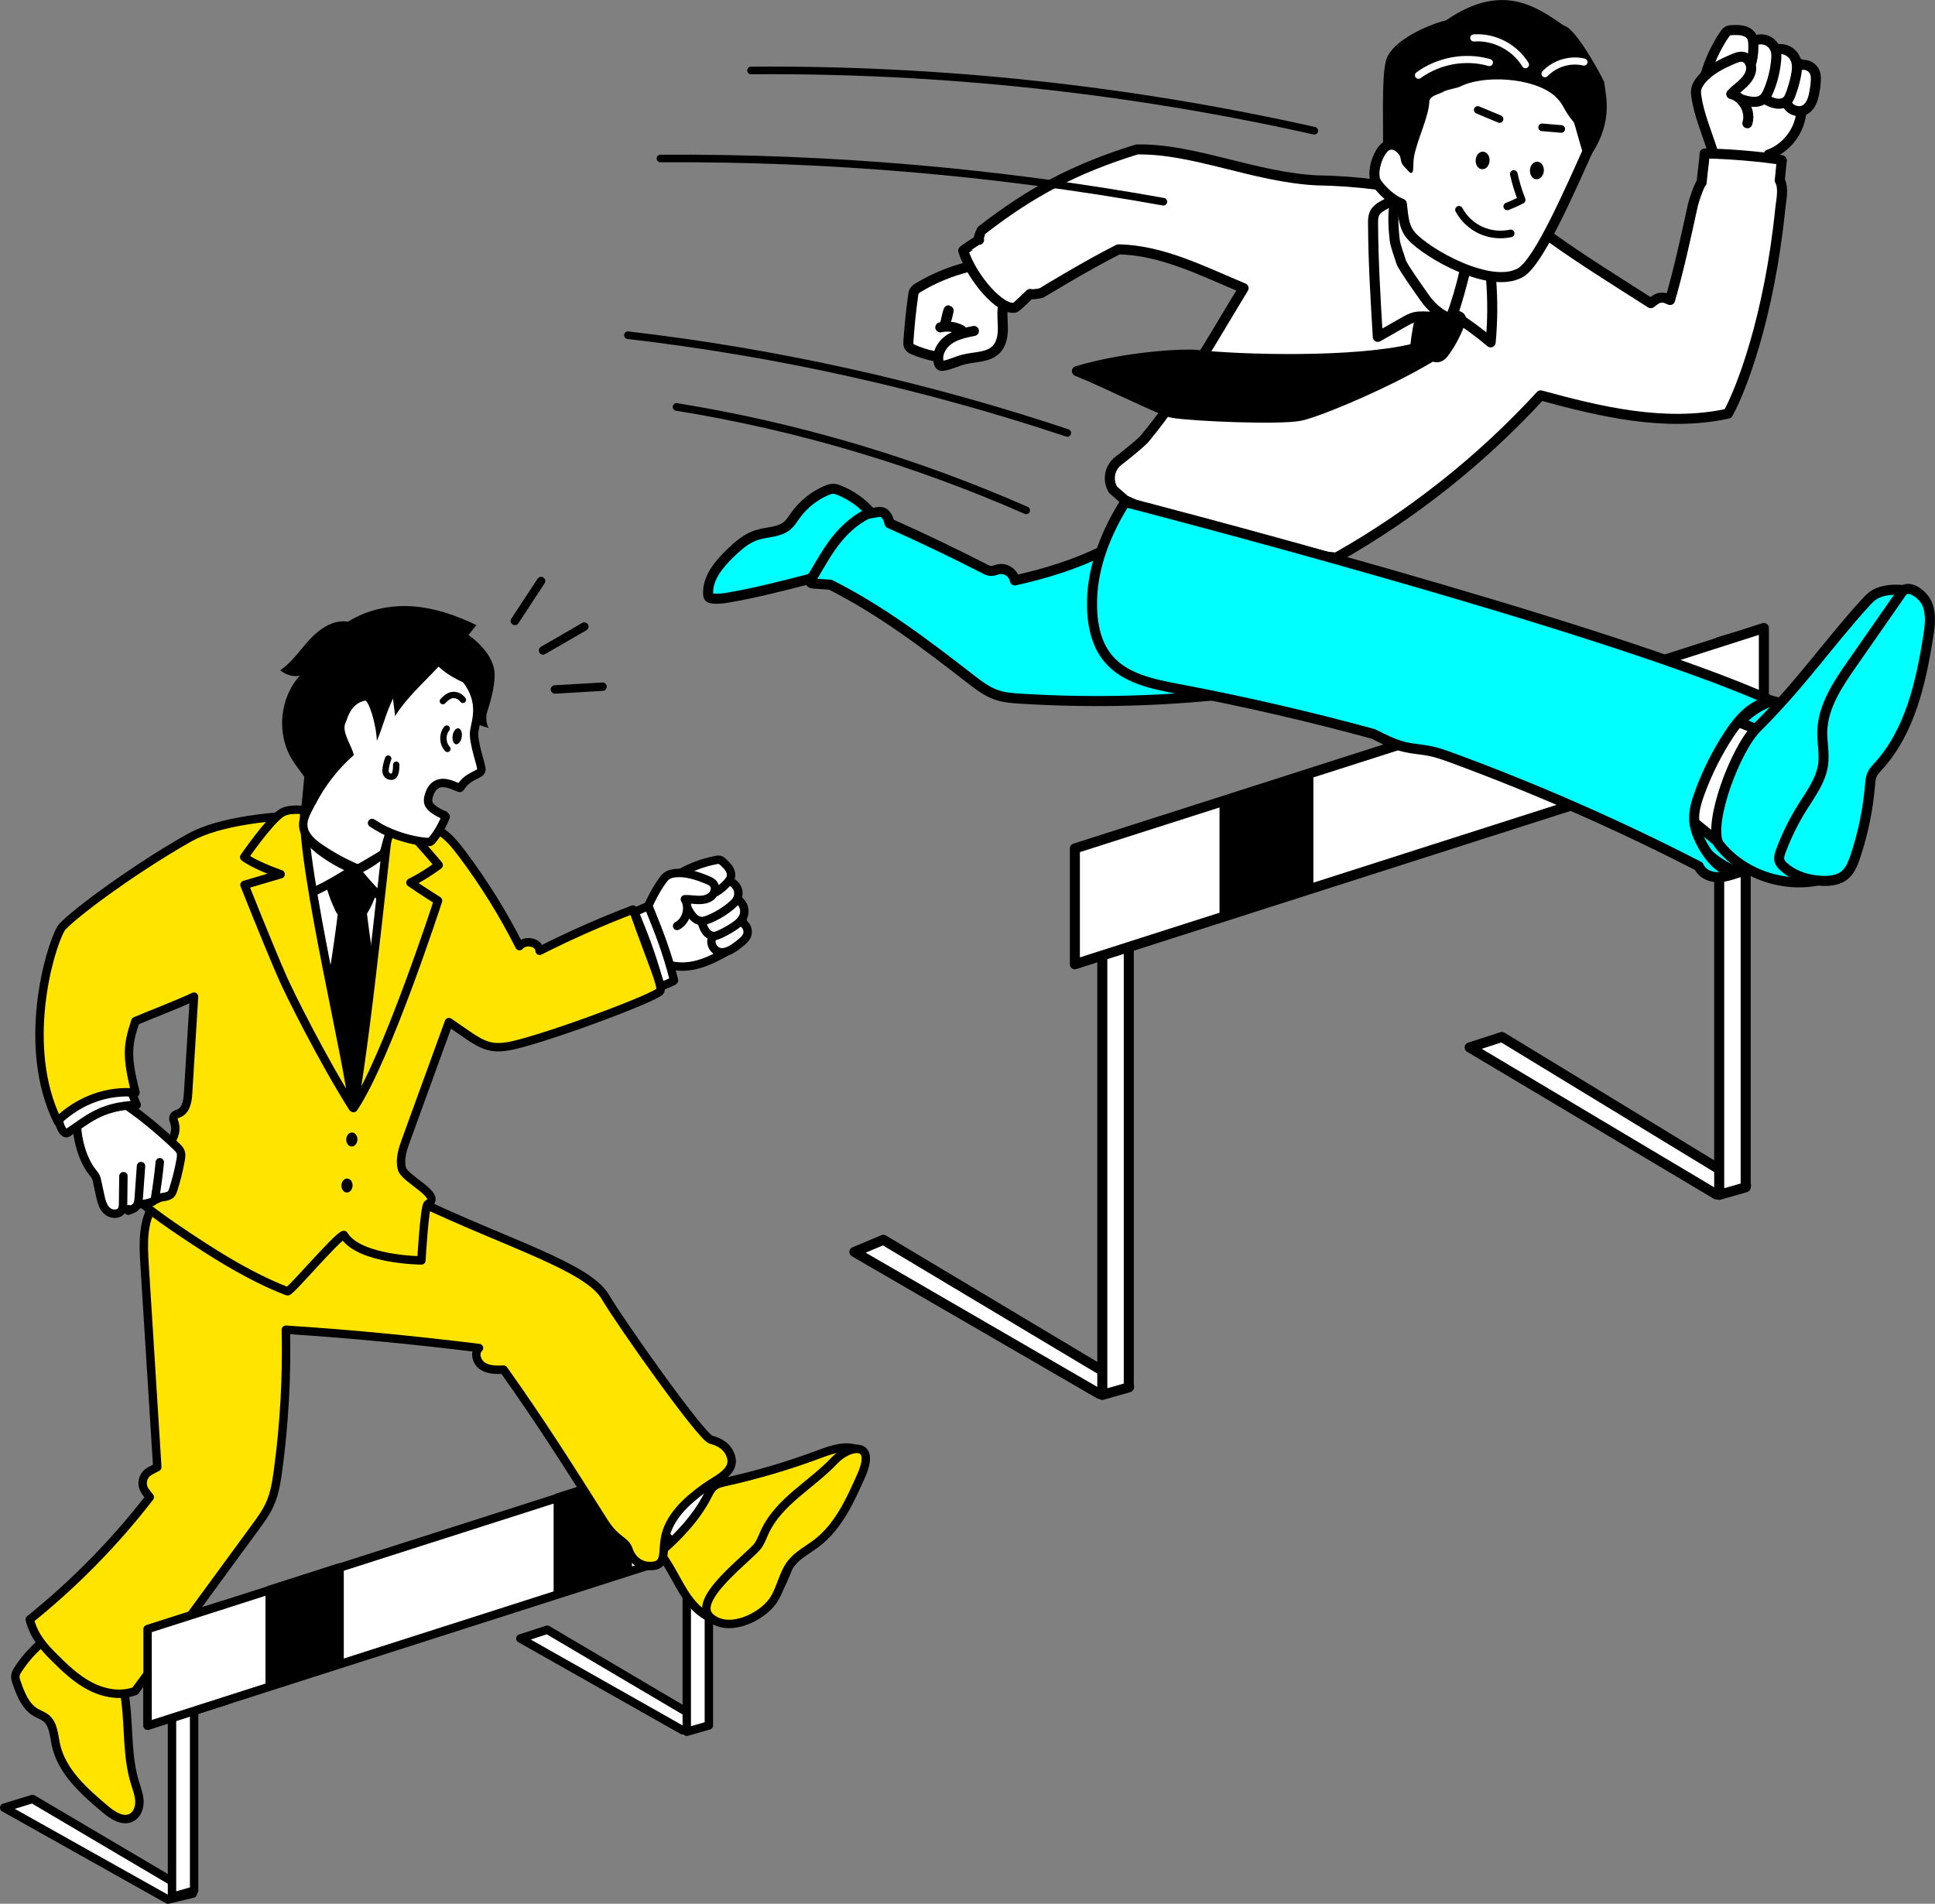 <?xml version="1.0" encoding="UTF-8"?><svg id="_イヤー_2" xmlns="http://www.w3.org/2000/svg" viewBox="0 0 508.49 500.29"><rect x="0" y="0" width="508.49" height="500.29" fill="#808080" stroke="none"/><defs><style>.cls-1,.cls-2,.cls-3{fill:#fff;}.cls-2,.cls-4,.cls-5,.cls-6,.cls-7,.cls-8,.cls-9,.cls-3,.cls-10,.cls-11,.cls-12{stroke-linecap:round;stroke-linejoin:round;}.cls-2,.cls-4,.cls-5,.cls-6,.cls-7,.cls-9,.cls-3,.cls-10,.cls-11,.cls-13,.cls-12{stroke:#000;}.cls-2,.cls-4,.cls-6,.cls-12{stroke-width:2.64px;}.cls-4{fill:aqua;}.cls-5{stroke-width:2px;}.cls-5,.cls-6,.cls-7,.cls-8,.cls-10{fill:none;}.cls-7{stroke-width:1.67px;}.cls-8{stroke:#fff;stroke-width:1.87px;}.cls-9{fill:#ffe400;}.cls-9,.cls-3,.cls-10,.cls-11{stroke-width:2.21px;}.cls-13{stroke-miterlimit:10;stroke-width:.44px;}</style></defs><g id="_イヤー_1-2"><g><polygon class="cls-2" points="296.71 364.43 232.13 325.81 224.53 329 288.89 366.3 296.71 364.43"/><polygon class="cls-2" points="289.67 366.57 289.67 221.11 296.63 219.12 296.63 364.58 289.67 366.57"/><polygon class="cls-2" points="458.83 311.56 394.69 272.51 386.2 275.26 451 313.87 458.83 311.56"/><polygon class="cls-2" points="451.78 314 451.78 168.69 458.74 166.7 458.74 312.01 451.78 314"/><polygon class="cls-2" points="282.46 253.4 282.46 222.97 463.52 165.03 463.52 195.46 282.46 253.4"/><polygon class="cls-12" points="321.79 240.26 321.79 210.6 343.82 203.53 343.82 233.48 321.79 240.26"/><polygon class="cls-12" points="412.54 211.19 412.54 181.52 434.57 174.46 434.57 204.41 412.54 211.19"/></g><g><path class="cls-1" d="M473.4,29.54c-.44,4.92-4.61,10.86-9.46,11.83-1.2,.24-8.37-.94-14.24-1.45-2.48-4.95-4-10.37-4.45-15.88-.05-.6-.08-1.22,.13-1.79,.41-1.06,1.57-1.59,2.37-2.41,.88-.9,1.31-2.14,1.73-3.32,.65-1.81,1.35-3.61,2.29-5.28,.41-.74,.88-1.46,1.5-2.03,1.16-1.06,2.85-1.51,4.38-1.15s2.86,1.5,3.35,3.02c1.14-.68,2.59-.81,3.84-.35s2.27,1.49,2.7,2.75c1.17-.45,2.56-.26,3.56,.49s1.58,2.03,1.48,3.28c1.25-.9,3.14-.1,3.9,1.24s.68,2.99,.5,4.52c-.16,1.36-.39,2.73-.96,3.97s-1.53,2.35-2.63,2.57Z"/><path class="cls-1" d="M254.67,70.37c-4.74,.58-9.35,2.19-13.41,4.69-.27,.17-.55,.35-.74,.61-.24,.33-.29,.76-.34,1.16-.59,4.94-1.17,9.9-.93,14.87l6.95,1.47c.01,.92,.11,1.95,.8,2.56,.84,.74,2.12,.52,3.21,.26l7.25-1.76c1.49-.36,3.08-.78,4.12-1.91,1.19-1.3,1.36-3.2,1.48-4.95l.42-6.49c.02-.25,.03-.5-.03-.75-.11-.44-.45-.78-.78-1.09-2.98-2.9-5.72-6.06-8-8.67Z"/><path class="cls-6" d="M459.18,32.39c.99-3.11-1.06-6.85-4.22-7.68,.97-1.05,2.16-1.87,3.18-2.86s1.92-2.24,2.04-3.66-.76-3-2.16-3.25c-.85-.15-1.69,.18-2.48,.52-3.14,1.33-6.32,2.9-8.49,5.52-.65,.79-1.22,1.7-1.34,2.72-.07,.56,0,1.13,.08,1.7,.63,4.51,2.7,9.41,4.12,13.85,.03,3.45-.37,7.34-.82,8.99"/><path class="cls-6" d="M263.51,80.79c-.23,1.89,.05,3.81,.03,5.72s-.41,3.94-1.74,5.31c-2.1,2.16-5.56,1.9-8.48,2.63-1.84,.46-3.55,1.36-5.42,1.67-.26,.04-.54,.07-.76-.06-.21-.12-.31-.36-.39-.59-.75-2.25,.58-4.78,2.51-6.16,1.93-1.38,4.34-1.87,6.67-2.34"/><path class="cls-6" d="M254.24,70.19c-4.5,1.14-8.83,2.93-12.81,5.31-.44,.26-.89,.55-1.15,.99-.21,.35-.27,.77-.32,1.17-.56,4-.97,8.01-1.24,12.04-.03,.45-.05,.93,.16,1.32,.24,.44,.73,.68,1.2,.88,1.65,.71,3.37,1.26,5.13,1.64"/><path class="cls-6" d="M252.68,86.78c-1.68-.93-3.71-1.2-5.58-.75"/><path class="cls-6" d="M248.37,85.08c.38-1.12,.69-2.26,.92-3.42,.04-.22-.05-.57-.92,3.42Z"/><path class="cls-6" d="M448.27,19.42c1.09-3.68,2.74-7.18,4.89-10.36,.23-.33,.47-.68,.82-.88,.41-.24,.9-.26,1.37-.27,.94-.03,1.9-.05,2.82,.19s1.79,.79,2.21,1.63c.26,.52,.33,1.12,.36,1.7,.09,1.62-.06,3.25-.44,4.82"/><path class="cls-6" d="M457.77,26.17c1.88,.57,4.13,1.08,5.63-.19,.63-.53,1-1.3,1.32-2.05,1.12-2.63,1.81-5.45,2.04-8.31,.06-.77,.09-1.55-.11-2.29-.3-1.15-1.14-2.15-2.22-2.64s-2.39-.46-3.45,.07"/><path class="cls-6" d="M463.89,26.1c.92,.47,1.86,.95,2.88,1.11s2.16-.05,2.88-.79c.44-.45,.68-1.05,.9-1.63,.56-1.49,1.01-3.02,1.34-4.57,.35-1.62,.56-3.38-.15-4.88-.64-1.34-2.02-2.31-3.5-2.43-.41-.03-.82-.01-1.23,.01"/><path class="cls-6" d="M469.84,27.66c.9,1.48,3.06,2.01,4.55,1.13,1.39-.82,1.99-2.51,2.32-4.09,.23-1.11,.38-2.23,.45-3.36,.04-.76,.05-1.53-.21-2.24-.45-1.23-1.74-2.1-3.05-2.06-.42,.01-.98,.04-1.12-.36"/><path class="cls-6" d="M473.31,29.93c-.59,4.74-3.95,9.06-8.53,10.69l-.68,7.16"/><path class="cls-2" d="M467.7,47.41c.22-2.08,.4-4.31,.55-5.25,.06-.38-12.3-1.78-20.28-1.82-.22,3.01-.51,4.26-.8,7.61-.68,.68-2.06,4.86-2.28,5.85-2.03,9.25-3.55,16.38-6.02,25.04-.17-.05-.34-.13-.5-.21-1.03-.55-2.28-.56-3.26,.08-.45,.3-.89,.62-1.31,.96-9.11-5.81-18.28-11.53-25.85-16.96-19.3-10-41.16-15-61.97-15.32-16.44-.85-32.27-8.39-47.23-8.12-16.34,5.06-27.9,11.26-40.75,21.23-.06,.04-1.09,2.15-.71,2.53-.04,0-4.49,2.93-4.16,2.86,2.26,7.2,9.92,15.9,13.65,14.93,1.36-.99,3.12-2.9,3.94-3.58-.02,.23,2.17,.03,3.03-.3,.13-.05,11.42-7,20.16-11.41,11.47,.2,22.1,5.71,32.88,10.2-7.81,12.77-15.75,27.19-25.96,39.51-.74,.89-4.4,3.95-6.88,5.82-2.38,1.8-3,5.1-1.45,7.64l3.05,2.68c16.86,7.99,34.92,13.46,55.63,15.15,19.97-11.29,38.16-25.73,53.68-42.63,15.38,4.19,32.6,8.43,49.22,4.8,3.3-5.88,10.83-24.93,13.77-54.04,.19-1.88,1-5.34-.17-7.28Z"/><path class="cls-2" d="M385.14,70.73c-.95,4.04-2.07,8.03-3.36,11.97,3.48,2.18,6.8,4.61,9.94,7.27,.52-5.53,.56-11.11,.11-16.65-.01-.18-.03-.37-.13-.52-.14-.22-.41-.32-.66-.4-2.12-.68-4.27-1.23-5.89-1.66Z"/><path class="cls-12" d="M373.3,83.04c-.61,2.46-1.06,4.95-1.33,7.47-.03,.3-.06,.62,.06,.9,.18,.43,.66,.65,1.1,.84l3.06,1.27c.52,.21,1.06,.43,1.62,.36,.81-.11,1.4-.81,1.88-1.48,1.74-2.43,3.12-5.12,4.11-7.94,.09-.27,.18-.56,.1-.84-.16-.49-.77-.63-1.28-.69-3.23-.35-6.49-.34-9.31,.11Z"/><path class="cls-12" d="M371.15,91.69c-15.18,3.63-44.45,2.93-57,1.56-2.91-.32-18.11,.37-31.15,4.28,6.83,2.68,22.41,10.48,25.06,10.95,5.27,.93,28.55,1.87,33.65,.78,5.29-1.13,23.91-9.11,34.25-15.42-1.77-.55-3.29-1.51-4.81-2.15Z"/><path class="cls-2" d="M366.15,52.43c-1.69,1.27-4.14,1.82-4.99,3.76-.34,.78-.34,1.65-.34,2.5,.05,9.96,.65,19.9,1.25,29.84l6.85-3.9c.88-.5,1.77-1.01,2.75-1.26,1.04-.26,2.12-.23,3.19-.19l4.31,.16c-3.62-3.42-6-7.91-8.83-12.01-.78-1.12-1.6-2.23-2.07-3.51-.35-.94-.49-1.95-.62-2.94-.54-4.01-1-8.03-1.5-12.45Z"/><path class="cls-2" d="M367.05,51.9c-1.24,2.6-.96,7.41-.55,11.1,.18,1.63,1.26,4.32,1.72,5.89,.33,1.11,4.68,7.27,6.34,9.6,1.56,2.2,4.05,4.42,6.63,5.19,1.5-4.08,2.74-8.27,3.7-12.51,.05-.23,.1-.47,.03-.7-.1-.29-.39-.46-.65-.62-3.95-2.26-12.16-6-13.52-10.04-1.38-4.11-1.33-5.55-3.7-7.91Z"/><path class="cls-2" d="M369.4,41.37c-.15-1.38-2.64-4.49-5.14-2.94-2.12,1.31-4.15,7.27-2.46,9.69,1.37,1.95,3.84,4.35,6.58,5.43,.44,3.71,.53,6.22,2.55,8.49,4.02,4.52,20.74,14.11,28.62,9.61,4.79-2.73,12.66-20.84,18.79-34.48-.88-7.62-3.44-15.71-9.75-20.07-2.78-1.92-6.06-2.95-9.3-3.86-5.69-1.59-11.95-2.85-17.35-.46-1.9,.84-3.58,2.1-5.09,3.53-2.37,2.24-4.36,4.96-5.43,8.04-1.73,4.99-.97,10.55-2.03,17.02Z"/><path class="cls-4" d="M318.59,182.78c-16.75,1.6-33.63,1.88-50.42,.82-2.12-.13-4.27-.29-6.28-.98-2.57-.88-4.76-2.58-6.91-4.24-11.63-9.02-23.4-18-36.76-24.71l-4.39-.32c-.34-.03-.73-.08-.92-.36-.14-.22-.12-.5-.08-.76,.72-5.4,3.45-10.51,7.53-14.12,.82-.72,1.69-1.39,2.68-1.85,1.14-.53,2.4-.75,3.64-.98l3.62-.65c.42-.07,.84-.15,1.26-.08,1.41,.25,1.97,1.94,2.18,2.96,8.43,3.76,16.77,7.75,24.99,11.96,.53,.27,1.08,.55,1.68,.57,.71,.02,1.38-.32,2.08-.46,1.85-.36,3.85,1.03,4.19,2.95,7.99-1.76,15.82-4.2,23.03-7.72,4.31,11.03,10.36,21.38,17.87,30.54,2.79,3.4,5.99,6.78,11.01,7.42Z"/><path class="cls-4" d="M465.74,184.21c-4.82,1.53-8.76,5.14-11.62,9.31-2.86,4.17-4.77,8.9-6.65,13.59-1.51,3.77-3.05,7.86-2.04,11.79,1.13,4.39,5.16,7.38,9.18,9.46,1.04,.54,2.2,1.05,3.35,.82,1.02-.21,1.82-.98,2.54-1.73,8.17-8.5,13.85-20.11,12.68-31.84-.51-5.16-2.94-10.79-7.43-11.39Z"/><path class="cls-2" d="M451.75,221.49c-3.94-3.27-7.87-6.54-11.97-9.53,.51-9.11,4.01-18.02,9.82-25.05l10.55,4.15c.37,.15,.77,.31,1.01,.62,.26,.33,.31,.76,.36,1.18,.86,8.56-1.17,17.38-5.68,24.7-.81,1.32-1.74,2.63-4.09,3.92Z"/><path class="cls-4" d="M295.68,131.95c-4.86,7.66-8.48,16.65-8.7,25.72-.14,5.46,.76,11.27,4.28,15.44,4.38,5.21,11.66,6.68,18.35,7.94,17.64,3.33,35.14,7.41,51.33,11.84,2.7,1.38,5.44,2.78,8.41,3.46,2.11,.48,4.28,.58,6.4,1.01,2.03,.41,3.98,1.12,5.93,1.83,22.33,8.22,44.15,17.85,64.76,28.47,.7,1.75,2.66,2.74,4.55,2.84s3.73-.5,5.52-1.09c-3.94-.16-6.96-3.54-8.91-6.96-1.2-2.1-2.21-4.37-2.38-6.78-.18-2.53,.59-5.02,1.46-7.4,1.98-5.4,4.59-10.57,7.75-15.38,2.69-4.09,6.38-8.25,11.36-8.6-43.95-19.83-170.09-52.35-170.09-52.35Z"/><path class="cls-4" d="M228.74,134.64c-2.22-2.52-5.04-4.52-8.15-5.78-.5-.2-1.02-.39-1.55-.41-.68-.02-1.34,.22-1.96,.49-3.21,1.4-6.03,3.68-8.07,6.53-.65,.91-1.24,1.89-2.08,2.62-2.15,1.86-5.34,1.65-8.05,2.51-2.67,.85-4.85,2.75-6.87,4.69-3.08,2.96-6.16,6.63-5.92,10.89,.02,.28,.06,.58,.25,.78,.18,.18,.44,.25,.69,.29,1.48,.24,3,.01,4.48-.24,6.95-1.19,13.78-2.95,20.6-4.71,.36-.09,.72-.19,1.03-.4,.36-.25,.6-.64,.83-1.02,1.91-3.22,3.74-6.51,6.11-9.4,2.38-2.89,5.37-5.4,8.68-6.83Z"/><path class="cls-4" d="M481.02,230.51c-10.32,3.59-22.74-.11-29.41-8.77-2.77-5.6,4.45-24.94,10.13-30.57,11.47-11.35,19.15-22.6,28.5-32.8,.71-.77,1.43-1.56,2.34-2.1,2.3-1.37,5.44-1.46,8.06-1.16,2.46,.28,4.34,2.85,5.24,5.15s.77,4.87,.5,7.33c-1.37,12.41-6.23,24.56-14.56,33.87-.62,.69-1.26,1.38-1.64,2.23-.46,1.03-.47,2.2-.5,3.34-.21,8.39-.27,20.57-8.65,23.48Z"/><path class="cls-4" d="M499.86,155.53l-13.2,18.96c-3.74,5.37-7.62,11.16-7.79,17.7-.07,2.89,.6,5.79,.22,8.66-.55,4.21-3.25,7.78-5.5,11.38-2.28,3.64-4.17,7.51-5.65,11.53-.27,.75-.54,1.55-.35,2.32,.17,.71,.69,1.27,1.24,1.76,2.75,2.44,6.49,3.54,10.16,3.65,1.99,.06,4.12-.2,5.68-1.44,1.49-1.18,2.23-3.06,2.84-4.86,2.06-6.12,3.38-12.48,3.91-18.92,.07-.9,.14-1.83,.5-2.66,.38-.87,1.07-1.57,1.71-2.28,8.26-9.1,11.12-21.77,13.06-33.91,.47-2.92,.88-6.02-.28-8.74s-5.08-5.26-6.55-3.15Z"/><path class="cls-5" d="M383.4,55.13c1.27,2.35,3.32,4.27,5.75,5.38s5.23,1.4,7.83,.82"/><path class="cls-5" d="M405.25,33.46l5.02,.43"/><path class="cls-5" d="M394.06,31.28c-1.62-.65-4.11-1.74-5.73-2.39"/><path class="cls-5" d="M397.8,45.71c.51,2.32,1.21,4.6,2.08,6.81-1.23,.65-2.5,1.23-3.8,1.72"/><ellipse cx="389.6" cy="42.16" rx="2.31" ry="1.83" transform="translate(321.52 428.08) rotate(-86.17)"/><ellipse cx="403.85" cy="44.79" rx="2.31" ry="1.83" transform="translate(332.21 444.75) rotate(-86.17)"/><path class="cls-13" d="M380.1,5.54c-4.85,1.17-14.26,5.38-15.66,10.38-1.25,4.46-.62,17.94-.81,23.79,.76-1.51,1.64-1.45,3.23-1.2,1.87,.3,1.21,.63,1.39,2.7s.5,1.89,2.23,3.81c.99,1.09,.51-1.99,.91-3.99,.96-4.88,3.99-10.66,4.01-14.66,.71-1.66,2.41-1.64,3.92-2.53,.72-.43,3.33-.89,4.2-1.24,6.25-3.24,19.56-2.5,25.18,2.45,2.5,2.2,2.2,3.6,4.95,6.83,.55,.65,1.42,5.42,3.22,10.22,7.03-9.5,4.98-16.33,4.47-20.46-.05-.4-7.21-14.03-10.46-14.71-7.15-4.88-16-11.54-30.77-1.39Z"/><path class="cls-8" d="M406.01,19.37c2.59-2.72,6.62-3.93,10.23-3.06"/><path class="cls-8" d="M400.87,17c-2.82-4.62-8.25-7.43-13.58-7.03"/><path class="cls-8" d="M391.39,16.44c-6.26-1.81-13.32-.54-18.63,3.34"/><path class="cls-5" d="M345.38,34.36c-48.67-10.91-98.36-16.23-148.02-15.84"/><path class="cls-5" d="M305.72,53.01c-43.46-7.82-87.82-11.64-132.16-11.36"/><path class="cls-5" d="M280.47,113.77c-37.47-12.5-76.23-21.12-115.46-25.68"/><path class="cls-5" d="M269.67,134.12c-29.53-12.97-60.38-22.09-91.89-27.18"/></g><g><polygon class="cls-3" points="50.67 497.63 8.55 472.76 1.1 475.05 44.15 499.19 50.67 497.63"/><polygon class="cls-3" points="185.94 453.15 143.82 428.28 136.74 430.58 179.41 454.71 185.94 453.15"/><polygon class="cls-3" points="45.2 498.49 45.2 426.01 51.01 424.35 51.01 496.83 45.2 498.49"/><polygon class="cls-3" points="180.47 455.09 180.47 382.8 186.28 381.14 186.28 453.43 180.47 455.09"/><polygon class="cls-3" points="38.78 453.5 38.78 428.11 189.86 379.77 189.86 405.16 38.78 453.5"/><polygon class="cls-11" points="70.87 442.54 70.87 417.79 89.24 411.9 89.24 436.89 70.87 442.54"/><polygon class="cls-11" points="146.59 418.28 146.59 393.53 164.96 387.64 164.96 412.63 146.59 418.28"/></g><g><path class="cls-9" d="M13.29,429.85c-3.35,2.36-6.25,5.36-8.49,8.79-.35,.53-.69,1.1-.76,1.73-.07,.64,.15,1.28,.36,1.88,1.04,2.96,2.27,6.16,4.97,7.75,.9,.53,1.92,.86,2.73,1.51,1.94,1.57,2.05,4.42,2.56,6.86,1.5,7.14,7.42,12.37,13,17.07,1.97,1.66,4.64,3.41,6.91,2.2,1.48-.79,2.14-2.63,2.07-4.31s-.7-3.28-1.19-4.89c-2.1-6.9-1.55-14.3-2.47-21.45-.1-.74-.21-1.5-.58-2.15-.42-.75-1.13-1.28-1.8-1.81-5.44-4.27-10.04-9.62-13.45-15.63-1.79,1.35-3.75,2.47-3.87,2.43Z"/><path class="cls-3" d="M191.37,393.91c-1.43-1.55-8-9.35-9.43-10.9-6.74,5.84-11.35,16.19-10.98,16.79,.57,.94,7.46,6.61,8.15,7.46,6.11-2.84,9.52-6.75,12.27-13.35Z"/><path class="cls-9" d="M173.34,408.07c4.23,5.13,6.02,12.37,11.54,16.07,3.98,2.67,9.51,2.81,13.62,.35,3.97-2.37,6.35-6.69,8.06-10.99,.46-1.16,.9-2.36,1.66-3.36,.64-.84,1.48-1.5,2.28-2.18,7.52-6.31,13.15-14.83,16.02-24.21,.21-.69,.39-1.5-.03-2.09-.21-.3-.55-.49-.89-.64-3.28-1.44-7.05-.09-10.41,1.16-8,2.98-16.21,5.41-24.55,7.26-1.09,.24-2.24,.5-3.09,1.23-.73,.63-1.15,1.53-1.59,2.38-3.01,5.87-7.77,10.83-12.63,15.01Z"/><path class="cls-9" d="M186.65,424.99c-5.17-4.7,10.7-16.04,12.61-18.9,.74-1.11,1.18-2.38,1.74-3.59,3.72-7.96,12.26-12.31,18.29-18.69,3.83-4.06,11.1-5.27,7.04,3.93-2.9,6.56-6.01,13.41-11.71,17.77-2.27,1.74-4.93,3.06-6.69,5.31-2.29,2.91-2.72,6.93-4.87,9.95-3.12,4.37-11.76,8.44-16.4,4.22Z"/><path class="cls-9" d="M109.25,315.32c23.66,11.35,45.23,17.52,49.87,25.57,3.59,6.23,25.18,36.8,27.71,37.45,2.32,.6,4.47,1.79,5.27,4.51,1.17,3.99-3.79,5.87-6.93,8.14-4.81,3.47-9.66,7.87-10.5,13.74-.55,3.8,.39,7.02-4.2,6.8-2.41-.11-4.46-1.8-5.22-4.1-.96-2.91-3.24-2.27-6.56-7.52-9.36-14.8-16.36-25.9-26.35-39.98-1.88,.07-3.88,.11-5.47-.9s-2.35-3.49-1-4.78c-16.75-2.05-33.54-3.72-50.75-4.81,.28,12.33-.4,24.69-2.05,36.92-.41,3.02-.88,6.08-2.13,8.87-.99,2.21-2.43,4.19-3.86,6.14-10.7,14.62-21.4,29.25-31.58,43.02-3.85,1.42-8.24,.6-11.87-1.3-3.63-1.9-6.64-4.79-9.53-7.69-2.52-2.53-5.11-5.29-6.29-9.81,11.73-9.43,22.35-20.25,31.55-32.16-.46-.53-.89-1.09-1.28-1.68-1.17-1.78-.56-4.17,1.32-5.18l1.93-1.03-3.34-53.22c-.34-5.44-.57-11.32,2.47-15.84,3.21-4.76,9.25-6.74,14.96-7.38,16.72-1.87,35.23-2.7,53.83,6.22Z"/><path class="cls-1" d="M175.87,253.62c-.64,.06-3.86,1.82-3.92,1.77-.81-.78-3.75-7.11-4.05-11,1.46-4.38,3.76-10.68,6.74-14.2,.82-.96,2.93-.92,3.95-1,2.97-.22,14.52-7.4,12.99,2.64,2.84,.73,3.2,3.7,2.44,5.27,2.06,.91,2.48,3.73,.75,5.2,1.27,.2,1.92,1.79,1.57,3.03-.78,2.78-4.12,3.61-5.28,4.74-4.98,4.82-14.42,4.07-15.2,3.55Z"/><path class="cls-10" d="M177.93,243.33c2.42-1.25,3.42-4.67,2.04-7.02,1.19-.05,2.38,.17,3.57,.19s2.45-.19,3.37-.95,1.32-2.22,.64-3.19c-.41-.59-1.11-.89-1.77-1.16-2.64-1.07-5.44-2.02-8.27-1.75-.85,.08-1.72,.29-2.39,.81-.37,.29-.67,.67-.95,1.05-2.29,3.03-3.96,7.14-5.74,10.6-2.02,2.06-4.55,4.11-5.79,4.82"/><path class="cls-10" d="M179.15,229.24c2.81-1.53,5.86-2.62,9-3.23,.33-.06,.68-.12,1-.04,.38,.1,.68,.38,.97,.65,.57,.54,1.15,1.09,1.55,1.77s.59,1.52,.34,2.27c-.16,.46-.47,.85-.79,1.22-.9,1.01-1.95,1.88-3.1,2.58"/><path class="cls-10" d="M190.68,250.21c-2.24,1.25-4.54,2.44-7.01,3.15s-5.13,.93-7.84,.21l-3.82,1.73"/><path class="cls-10" d="M180.76,238.82c.77,1.45,1.8,3.07,3.44,3.21,.68,.06,1.36-.17,1.99-.43,2.22-.89,4.29-2.15,6.1-3.7,.49-.42,.96-.86,1.29-1.42,.5-.85,.6-1.94,.25-2.87s-1.13-1.68-2.08-1.99"/><path class="cls-10" d="M184.42,242.39c.26,.82,.54,1.66,1.04,2.35s1.3,1.24,2.16,1.23c.52,0,1.02-.21,1.5-.43,1.21-.55,2.37-1.19,3.49-1.91,1.16-.75,2.33-1.66,2.79-2.96,.42-1.17,.17-2.55-.63-3.5-.22-.26-.48-.49-.73-.72"/><path class="cls-10" d="M187.01,246.83c-.34,1.4,.62,2.99,2.02,3.35,1.31,.33,2.65-.31,3.78-1.05,.79-.52,1.54-1.09,2.24-1.72,.47-.42,.93-.88,1.2-1.45,.46-.99,.21-2.26-.58-3.01-.26-.24-.6-.55-.45-.88"/><path class="cls-3" d="M166.74,239.69l3.64-1.62c2.81,6.85,4.95,12.35,6.74,19.54,.07,.28-2.98,1.44-3.59,1.62-2-7.38-3.72-12.09-6.79-19.53Z"/><path class="cls-9" d="M90.36,324.54c-1.62,.25-14.15,15.05-14.8,14.81-10.83-4.1-21.77-11.49-26.82-14.84-9.27-6.15-13.51-9.79-13.85-11.08-.99-3.68,2.51-6.89,5.59-9.13,3.08-2.24,6.52-5.57,5.38-9.2-.18-.57-.47-1.22-.17-1.74,.27-.48,.9-.6,1.4-.82,1.84-.82,2.22-3.22,2.34-5.24l1.56-25.39c-5.28,2.44-10.4,4.31-15.41,6.43-2.01,6.17-2.47,8.94,.03,18.8-8.78,1.38-14.6,2.79-20.38,7.67-9.75-19.61-2.29-45.42,.77-50.74,1.36-2.36,18-15.03,33.79-23.94,15.13-8.53,57-7,65.59-1.86,2.44,1.46,4.27,3.74,5.98,6.01,5.76,7.65,10.84,15.81,15.15,24.36,1.58-1.88,5.23-1.01,5.29,1.23,7.99-4.04,16.19-7.67,24.55-10.85,5.23,14.67,7.68,19.87,7.17,21.37s-28.3,11.91-38.61,14.29c-7.15,1.65-8.91-.67-16.94-6.08l-11.22,30.86c-.9,2.46-1.8,5.12-1.13,7.65,.75,2.84,10.89,7.11,6.78,9.32-.85,.46-1.66,14.8-1.66,14.8,0,0-16.38-.12-20.38-6.68Z"/><path class="cls-1" d="M20.43,296.39c.1,2.28,1.16,9.98,4.55,12.64,1.19,2.52,.91,5.58,2.32,7.98,.47,.81,1.15,1.53,2.02,1.86s1.95,.22,2.61-.44c.14-.14,.27-.3,.45-.38,.28-.12,.6,0,.9,.05,1.46,.24,2.61-1.24,4.03-1.66,.68-.2,1.43-.16,2.07-.44,.54-.24,.97-.69,1.5-.96,1.01-.51,2.29-.29,3.28-.84,.71-.39,1.17-1.14,1.44-1.9s.39-1.58,.61-2.36c.6-2.15,1.94-4.1,2.16-6.33,.02-.24,.03-.48-.05-.7-.11-.28-.35-.49-.59-.67-4.02-3.24-9.51-7.67-13.83-10.81-4.69,.66-9.25,2.25-13.47,4.97Z"/><path class="cls-10" d="M33.52,290.7c4.11,2.77,9.27,7.17,12.86,10.6,.44,.42,.88,.86,1.09,1.43,.23,.64,.13,1.35,.01,2.02-.47,2.64-1.11,5.25-1.93,7.81-.14,.43-.29,.87-.59,1.21-.9,.99-2.62,.57-3.7,1.36"/><path class="cls-10" d="M41.99,305.42c-.3,3.11-.71,6.21-1.22,9.3-.05,.29-.11,.6-.3,.81-.15,.16-.36,.25-.57,.33-1,.38-2.07,.58-3.14,.6"/><path class="cls-10" d="M37.06,306.44l-.6,8.33c-.05,.72-.12,1.49-.53,2.08-.5,.72-1.4,1.04-2.24,1.31l.06-.4"/><path class="cls-10" d="M32.43,309.09l-.08,7.01c0,.67-.03,1.38-.38,1.95-.78,1.28-2.82,1.13-3.9,.1s-1.44-2.58-1.76-4.04l-.75-3.49c-.1-.46-.2-.93-.4-1.35-.24-.49-.6-.91-.94-1.34-2.44-3.07-3.98-8.45-3.98-12.37"/><path class="cls-3" d="M34.49,287.05c-7.89-.33-14.38,2.99-18.82,7.03-.57,.52,.88,4.38,2.09,3.62,4.96-3.14,8.46-7.03,18.16-7.34-.37-.78-.77-2.12-1.43-3.31Z"/><path class="cls-3" d="M76.33,220.17l1.84,19.7c.46,4.88,.91,9.77,2.12,14.59,.82,3.26,1.98,6.47,3.13,9.67l9.58,26.55c5.94-10.12,8.84-21.39,9.84-32.76,1-11.37,.15-22.86-1.14-34.31-1.45,1.26-3.36,2.09-5.24,2.9l-5.74,2.46c-.26,.11-.55,.23-.85,.17-.23-.04-.42-.17-.6-.3-4.28-3.1-8.55-6.19-12.95-8.68Z"/><path class="cls-11" d="M86.91,232.96c.78,3.09,2.45,6.34,2.45,6.34,0,0,3.92-.43,6.25,.05,.78-1.17,1.75-3.32,2.4-5.48-.33-.71-4.64-4.81-4.64-4.81,0,0-5.12,3-6.46,3.9Z"/><path class="cls-11" d="M94.96,236.8c.99,9.92,3.19,22.27,4.59,32.62-2.39,8.66-5,11.79-6.27,20.01-2.35-7.28-5.1-15.57-7.49-22.59,1.74-10.03,3.36-19.9,4.49-30.15,0,0,2.97-.5,4.68,.11Z"/><path class="cls-3" d="M93.68,228.84c2.02,2.3,6.24,7.85,9.13,8.44,1.04-4.94,.63-8.6-.68-15.29-3.75,4.47-4.88,4.74-8.45,6.84Z"/><path class="cls-3" d="M77.82,236.03c4.72-1.2,11.07-5.05,15.09-7.6-6.7-2.91-11.23-7.09-14.39-11.46,.28,5.62-1.14,13.45-.7,19.06Z"/><path class="cls-3" d="M81.01,204.65c-.48,6.38-1.49,12.96-1.17,13.82,1.98,5.37,12.97,10.23,13.47,10.21,1.28-.05,5.54-2.59,8.49-5.26-6.74-5.99-13.11-14.19-20.79-18.77Z"/><path class="cls-9" d="M79.96,212.87c-2.1-.17-4.51-.2-6.01,.78-3.32,2.19-9.77,11.6-9.77,11.6,0,0,2.4,1.95,9.56,4.49-3.7,1.1-9.5,2.8-9.5,2.8,0,0,6.21,15.65,9.99,24.3,1.91,4.37,10.67,21.89,18.46,34.21-.43-9.49-13.52-62.64-12.74-78.18Z"/><path class="cls-9" d="M92.91,291.19c4.26-24.67,9.09-75.86,9.65-76.59,2.47,.35,12.72,12.74,12.72,12.74,0,0-3.31,2.55-7.42,4.6,2.85,1.99,7.25,4.75,7.25,4.75,0,0-13.51,41.67-22.2,54.5Z"/><path class="cls-3" d="M97.77,216.28c6.6,4.46,15.03,5.3,15.41,4.9,2.43-2.52,4.11-6.73,3.97-6.79-1.83-.71-4.13-1.95-4.56-3.34-.21-.68-.07-1.42,.14-2.1,.33-1.05,.89-2.09,1.82-2.68,2.54-1.62,6.15,1.19,6.42,.73,2-3.32,5.28-3.28,5.53-4.62,.2-1.06-2.32-7.31-1.87-10.28s2.76-8.24-3.25-14.95c-2.15-2.11-4.37-4.26-7.16-5.4-3.05-1.24-6.48-1.14-9.72-.56-6.75,1.22-13.19,4.57-17.6,9.83-4.4,5.26-6.59,12.46-5.25,19.18,.55,2.78,1.68,5.59,1.08,8.36-.66,3.02-3.34,5.58-3.02,8.65,.25,2.5,2.4,4.33,4.48,5.74,2.74,1.86,5.64,3.48,8.67,4.84,.39,.18,.81,.35,1.24,.32,.41-.03,.78-.25,1.14-.45l4.47-2.64c.4-.24,.82-.49,1.08-.87,.19-.29,.28-.63,.37-.97,.39-1.46,.77-2.93,1.23-4.37-2.65-1.13-2.17-1.15-4.62-2.54Z"/><path d="M99.04,194.7c1.64-3.9,2.38-7.35,4.26-11.14,.1,1.68,.4,2.96,.5,4.64,3.15-4.95,7.25-8.51,11.44-13.01,2.93,2.64,5.13,3.45,8.55,5.17,.7,2.33,1.37,6.33,.99,8.73,.27,1.17,.15,1.14,3.66,2.23-.63-.82-.8-2.98-.5-3.97,.68-2.24,2.11-6.51,2.04-10.24s-3.21-7.7-6.89-10.21l2.1-2.63c-5.24-2.53-10.84-4.49-16.64-4.92-5.8-.43-11.85,.77-17.11,4.02-3.75-.63-7.35,1.79-9.95,4.57-2.6,2.78-4.72,6.09-7.88,8.21,1.57,1.23,3.61,1.85,5.2,1.39-5.29,5.81-6.21,15.15-2.16,21.88,2.38,3.95,6.4,7.49,6.17,12.1,2.52-4.96,5.98-9.43,10.16-13.1-.6-2.64-3.38-6.19-2.13-8.6,.43-.83,1.15-4.86,5.05-5.71,.91-.2,2.97,6,3.13,10.58Z"/><path class="cls-7" d="M121.64,183.92c-.81-1.14-2.27-1.6-3.46-1.08-.68,.29-1.25,.86-1.8,1.41"/><path class="cls-7" d="M117.39,191.47c-1.22,1.5-1.14,3.91,.18,5.33"/><path class="cls-7" d="M102.02,199.35c-.37,.92-.65,2.1-.71,3.01-.04,.56,.15,1.71,1.47,1.77s1.33-2.1,1.34-3.17"/><ellipse cx="120.14" cy="193.48" rx="2.12" ry="1.21" transform="translate(-89.5 282.47) rotate(-81.16)"/><ellipse cx="92.45" cy="299.45" rx="1.84" ry="1.47" transform="translate(-210.8 378.54) rotate(-87.46)"/><ellipse cx="91.17" cy="311.54" rx="1.84" ry="1.47" transform="translate(-224.09 388.82) rotate(-87.46)"/><polyline class="cls-3" points="59.55 446.86 38.78 453.5 38.78 428.11 58.38 421.84"/><line class="cls-10" x1="142.19" y1="152.69" x2="135.3" y2="163.18"/><line class="cls-10" x1="153.55" y1="164.66" x2="142.7" y2="170.93"/><line class="cls-10" x1="158.34" y1="180.45" x2="145.82" y2="181.19"/></g></g></svg>